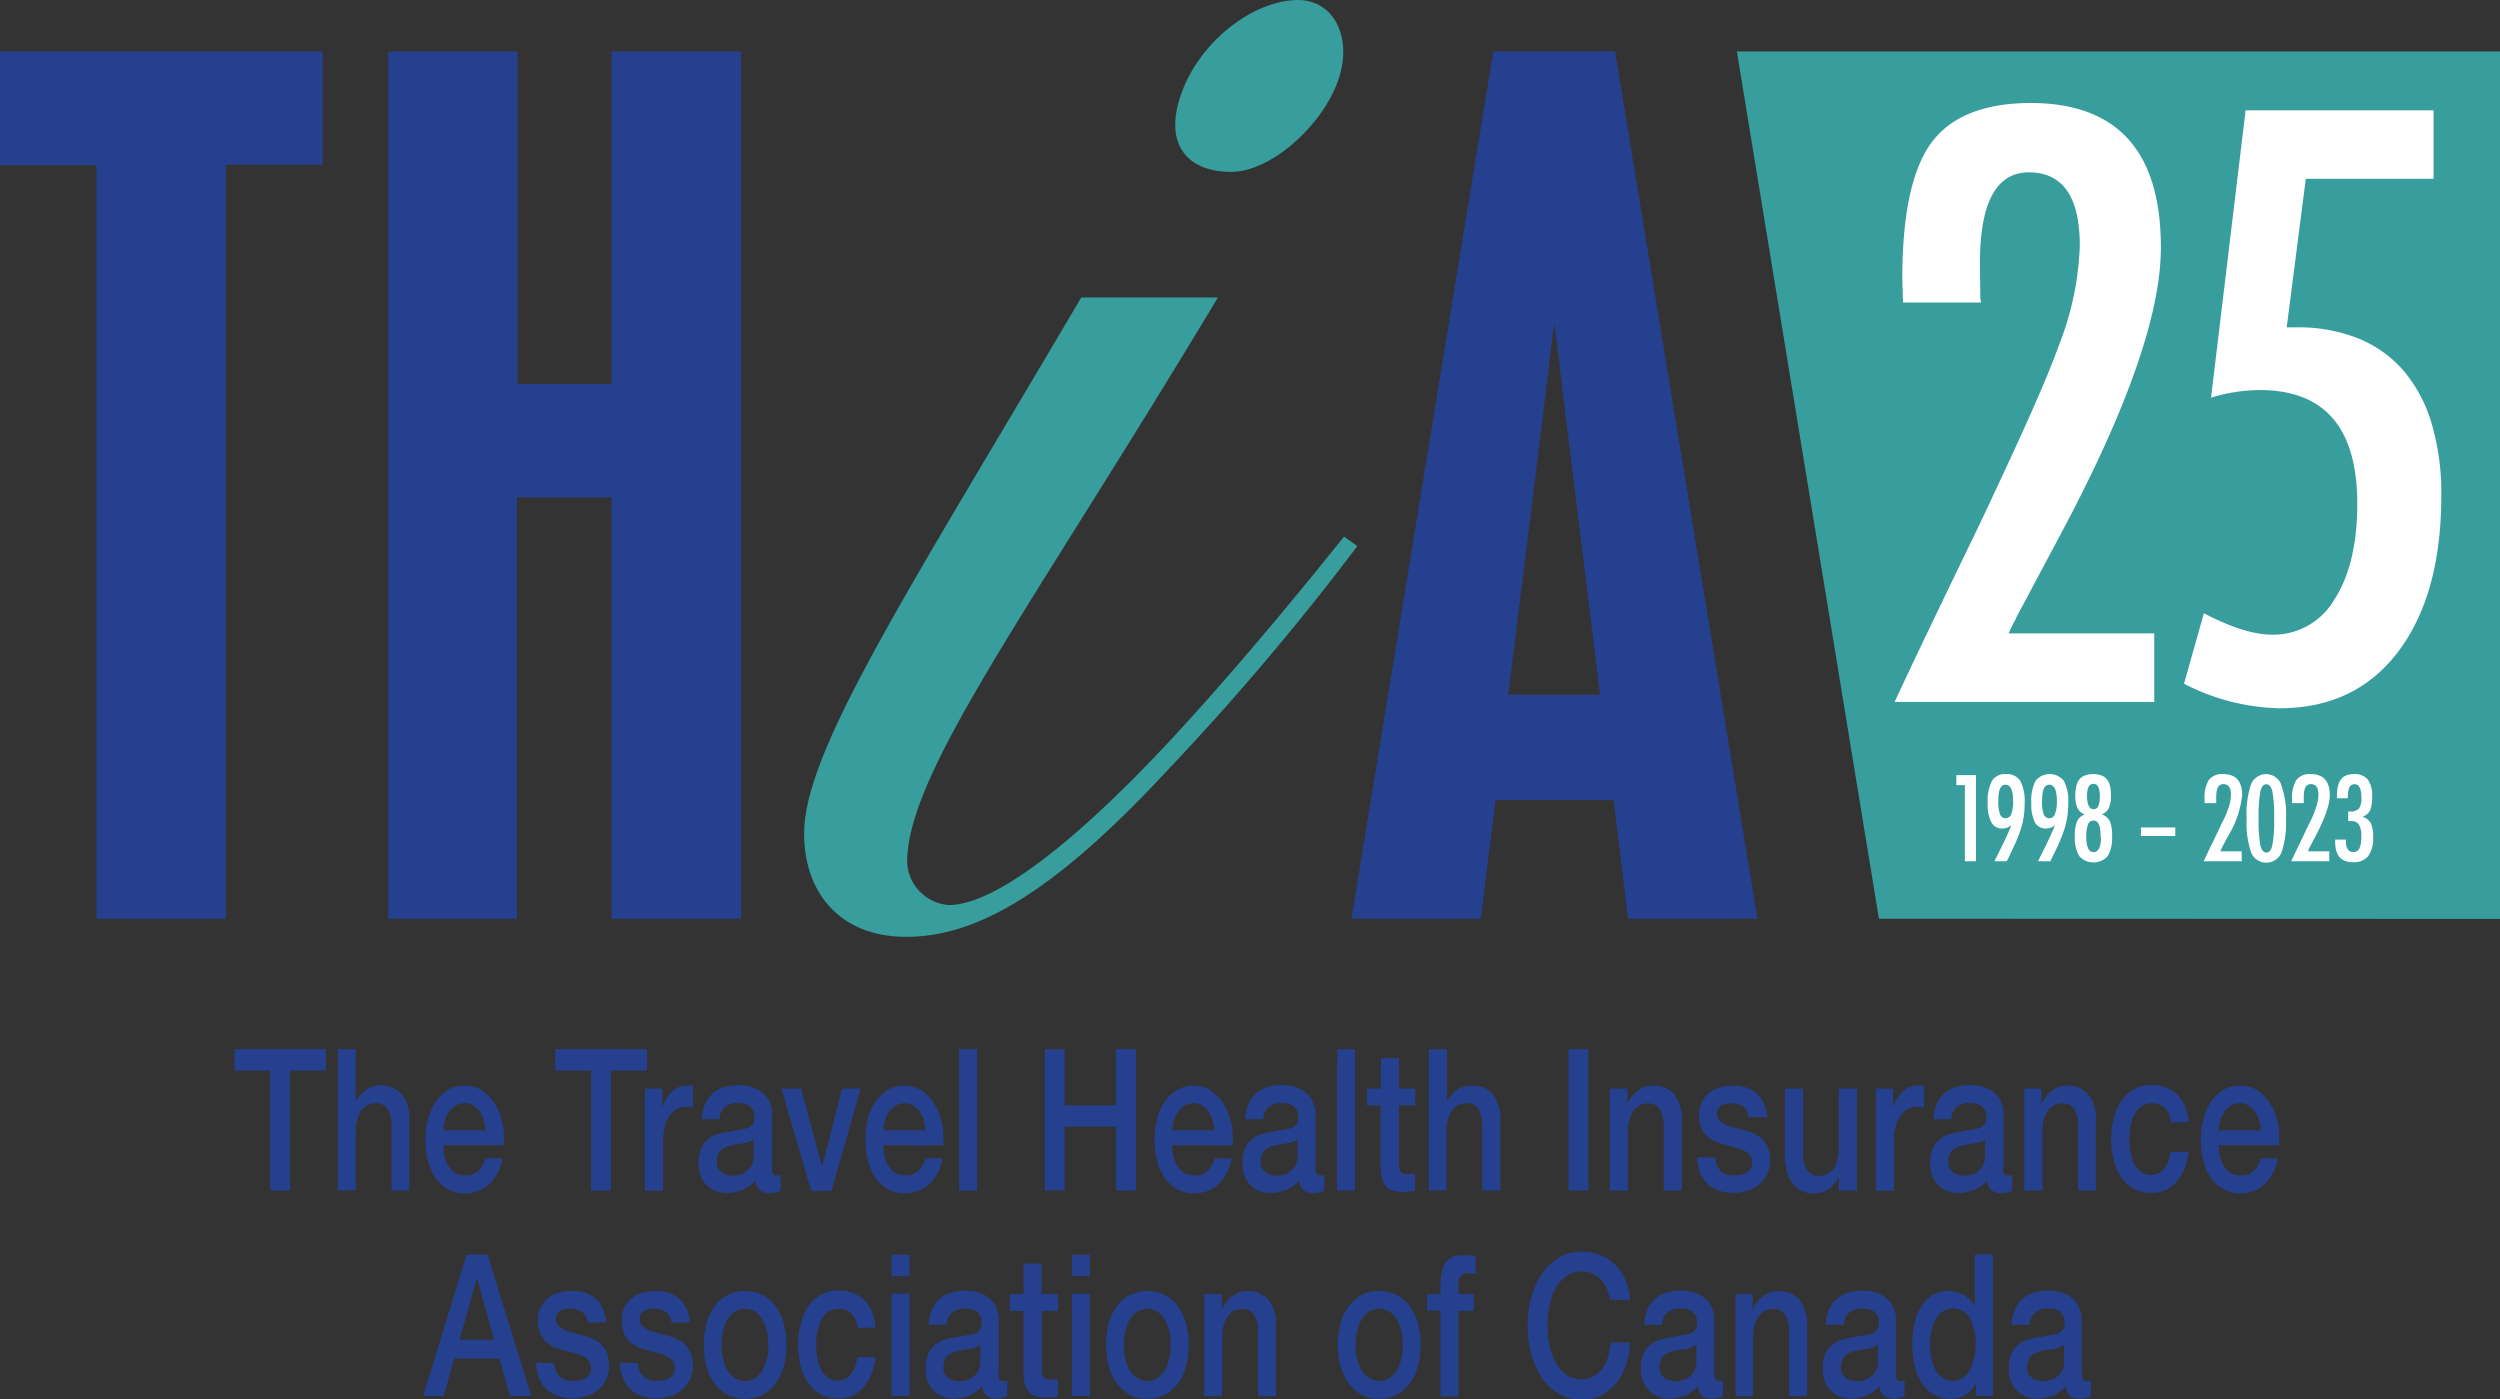 <svg xmlns="http://www.w3.org/2000/svg" viewBox="0 0 328.42 183.84"><rect x="0" y="0" width="328.42" height="183.84" fill="#333333" stroke="none"/><defs><style>.cls-1{fill:#379d9d;}.cls-2{fill:#25408e;}.cls-3{fill:#fff;}</style></defs><g id="Layer_2" data-name="Layer 2"><g id="english"><polygon class="cls-1" points="246.83 120.69 228.17 6.76 328.42 6.76 328.42 120.72 246.83 120.69"/><path class="cls-1" d="M160,39.07c-24.6,41-40.83,62.36-40.83,74.19a5.89,5.89,0,0,0,5.5,5.63c5.05,0,14.44-6,28.74-21.28,9.19-9.86,18.49-21.28,23.15-27.12l1.75,1.25a341.46,341.46,0,0,1-25.1,29.62c-14.95,16.07-25,21.71-34.17,21.71-8.55,0-13.4-5.64-13.4-13.57,0-10.85,13.29-31.19,36.4-70.42h18Z"/><path class="cls-1" d="M175.76,10.64c-2.18,6.1-9,12-14.08,11.94-5.46,0-9-3.41-6.45-10.41S164.88,0,170.53,0C175.24,0,177.79,5,175.76,10.64Z"/><path class="cls-2" d="M42.39,6.76V21.64H29.67v99.05h-17v-99H0V6.76Z"/><path class="cls-2" d="M51,120.69V6.76h17V50.45H80.35V6.76h17V120.69h-17V65.33H67.91v55.36Z"/><path class="cls-2" d="M213.87,120.69h17L212.17,6.76h-16L177.54,120.69h17l1.93-15.59h15.51ZM198.14,91.27l6.05-48.81,6,48.81Z"/><path class="cls-3" d="M260.24,39.74H250l-.1-3.07q0-12.72,3.82-17.91t13-5.23q17.16,0,17.15,19,0,12.83-12.82,37l-6.19,11.62q0,.11-.3.6c-.17.34-.4.82-.7,1.46H283v9h-34.1q.86-1.9,3.57-7.59t7.39-15.34q4-8.44,6.64-14.33t4-9.66a39.25,39.25,0,0,0,2.72-13q0-9.64-6.69-9.65-6.44,0-6.43,12l.05,4.42Z"/><path class="cls-3" d="M295,14.49h24.69v9H302.91L300.4,43h1.26a21.27,21.27,0,0,1,8.12,1.45,15.58,15.58,0,0,1,6,4.28,19.07,19.07,0,0,1,3.67,6.94,32.16,32.16,0,0,1,1.26,9.4q0,13.08-5.69,20.57t-15.79,7.4a28.55,28.55,0,0,1-12.32-3.22l2.61-9.26q5.38,2.82,9,2.82a9.3,9.3,0,0,0,8.15-4.63c2-3.11,3-7.31,3-12.57q0-14.94-12.82-14.94a22.31,22.31,0,0,0-6.39,1Z"/><path class="cls-3" d="M257,101.83h2.58v11.31h-1.46v-10H257Z"/><path class="cls-3" d="M263.61,113.14H262l1.09-2.19c.2-.4.39-.82.58-1.24s.39-.86.57-1.32a1.85,1.85,0,0,1-1.16.45,1.59,1.59,0,0,1-1.48-.81,5.06,5.06,0,0,1-.48-2.51,5.78,5.78,0,0,1,.56-2.94,2,2,0,0,1,1.85-.89,2.06,2.06,0,0,1,1.88.9,5.86,5.86,0,0,1,.56,3,11,11,0,0,1-.35,2.84,12.31,12.31,0,0,1-.49,1.44c-.21.53-.47,1.13-.78,1.78l-.59,1.24Zm.85-7.82c0-1.49-.32-2.23-1-2.23s-.95.73-.95,2.2a4.56,4.56,0,0,0,.23,1.68.74.74,0,0,0,.72.52.76.76,0,0,0,.74-.52A4.42,4.42,0,0,0,264.46,105.32Z"/><path class="cls-3" d="M269.35,113.14h-1.62l1.09-2.19c.19-.4.39-.82.58-1.24s.38-.86.57-1.32a1.87,1.87,0,0,1-1.17.45,1.6,1.6,0,0,1-1.48-.81,5.19,5.19,0,0,1-.47-2.51,5.8,5.8,0,0,1,.55-2.94,2.39,2.39,0,0,1,3.73,0,5.74,5.74,0,0,1,.57,3,10.62,10.62,0,0,1-.36,2.84,12.11,12.11,0,0,1-.48,1.44c-.21.53-.47,1.13-.78,1.78l-.6,1.24Zm.86-7.82c0-1.49-.32-2.23-1-2.23s-.95.73-.95,2.2a4.6,4.6,0,0,0,.22,1.68.77.77,0,0,0,1.46,0A4.38,4.38,0,0,0,270.21,105.32Z"/><path class="cls-3" d="M276.12,107a1.75,1.75,0,0,1,1.05.89,5,5,0,0,1,.29,2,4.57,4.57,0,0,1-.59,2.59,2.51,2.51,0,0,1-3.71,0,4.57,4.57,0,0,1-.59-2.59,5,5,0,0,1,.29-2,1.76,1.76,0,0,1,1-.89,1.79,1.79,0,0,1-.95-.86,4.17,4.17,0,0,1-.28-1.66,5.15,5.15,0,0,1,.14-1.26,2.1,2.1,0,0,1,.42-.86,1.57,1.57,0,0,1,.73-.5,3.06,3.06,0,0,1,1.06-.17,3,3,0,0,1,1.05.17,1.57,1.57,0,0,1,.73.5,2.1,2.1,0,0,1,.42.86,5.15,5.15,0,0,1,.14,1.26,4.17,4.17,0,0,1-.28,1.66A1.81,1.81,0,0,1,276.12,107Zm-.17,3a7.54,7.54,0,0,0-.05-1,2.17,2.17,0,0,0-.17-.68.8.8,0,0,0-.29-.39.71.71,0,0,0-.43-.13.73.73,0,0,0-.71.51,4.29,4.29,0,0,0-.23,1.63c0,1.31.32,2,.95,2S276,111.3,276,110Zm-.1-5.44q0-1.59-.84-1.59c-.56,0-.84.52-.84,1.58s.28,1.76.85,1.76S275.85,105.76,275.85,104.6Z"/><path class="cls-3" d="M281.25,108.7h4.51v1.12h-4.51Z"/><path class="cls-3" d="M291.11,105.51h-1.5v-.45a4.53,4.53,0,0,1,.56-2.6,2.18,2.18,0,0,1,1.89-.77c1.66,0,2.49.93,2.49,2.77a13,13,0,0,1-1.86,5.39l-.9,1.69,0,.09-.1.21h2.8v1.3h-5c.08-.18.26-.55.52-1.1s.62-1.3,1.08-2.24.71-1.51,1-2.08.46-1,.59-1.41a5.83,5.83,0,0,0,.4-1.9c0-.93-.33-1.4-1-1.4s-.94.58-.94,1.74v.76Z"/><path class="cls-3" d="M300.3,107.58a11.93,11.93,0,0,1-.58,4.39,2.15,2.15,0,0,1-4,0,11.89,11.89,0,0,1-.58-4.47,11.91,11.91,0,0,1,.58-4.48,2.13,2.13,0,0,1,3.87-.16A11.3,11.3,0,0,1,300.3,107.58Zm-1.55,0a18.75,18.75,0,0,0-.22-3.55c-.15-.65-.41-1-.8-1s-.65.32-.8,1a18.09,18.09,0,0,0-.22,3.48,18.14,18.14,0,0,0,.22,3.49c.15.64.42,1,.8,1s.65-.32.79-1A16.85,16.85,0,0,0,298.75,107.58Z"/><path class="cls-3" d="M302.6,105.51h-1.49l0-.45a4.53,4.53,0,0,1,.56-2.6,2.18,2.18,0,0,1,1.89-.77c1.66,0,2.5.93,2.5,2.77,0,1.25-.63,3-1.87,5.39l-.9,1.69,0,.09-.1.21h2.8v1.3h-5c.09-.18.26-.55.52-1.1l1.08-2.24c.38-.82.71-1.51,1-2.08s.45-1,.58-1.41a5.58,5.58,0,0,0,.4-1.9c0-.93-.33-1.4-1-1.4s-.93.58-.93,1.74v.76Z"/><path class="cls-3" d="M308.4,104.87H307v-.3a6,6,0,0,1,.13-1.3,2.49,2.49,0,0,1,.4-.9,1.7,1.7,0,0,1,.7-.51,2.87,2.87,0,0,1,1-.17,2.21,2.21,0,0,1,1.82.71,3.53,3.53,0,0,1,.57,2.23,4.73,4.73,0,0,1-.26,1.82,1.77,1.77,0,0,1-1,.85,1.84,1.84,0,0,1,1.09.84,4.08,4.08,0,0,1,.3,1.81,4,4,0,0,1-.65,2.52,2.43,2.43,0,0,1-2,.8c-1.56,0-2.33-.89-2.33-2.67v-.2a.22.22,0,0,1,0-.1h1.42c0,.08,0,.15,0,.21v.15a1.53,1.53,0,0,0,.25.93.81.81,0,0,0,.69.34,1,1,0,0,0,.49-.11.86.86,0,0,0,.33-.37,2.4,2.4,0,0,0,.19-.65,6.85,6.85,0,0,0,.06-1,2.64,2.64,0,0,0-.32-1.48,1.14,1.14,0,0,0-1-.46h-.18l-.22,0V106.6h.21a1.52,1.52,0,0,0,1.2-.38,2.34,2.34,0,0,0,.32-1.44c0-1.18-.3-1.76-.89-1.76s-.87.5-.87,1.5Z"/><path class="cls-2" d="M30.8,137.83h12v2.81H38.1v15.75H35.5V140.64H30.8v-2.81Z"/><path class="cls-2" d="M44.37,137.83h2.37v6.89h0a4,4,0,0,1,1.3-1.52,3.26,3.26,0,0,1,1.93-.61,3.55,3.55,0,0,1,2.79,1.14,5.07,5.07,0,0,1,1,3.43v9.23H51.44v-8.45a4.2,4.2,0,0,0-.54-2.3,1.78,1.78,0,0,0-1.56-.71,2.16,2.16,0,0,0-1.08.27,2.41,2.41,0,0,0-.81.75,3.79,3.79,0,0,0-.52,1.13,4.84,4.84,0,0,0-.19,1.38v7.93H44.37V137.83Z"/><path class="cls-2" d="M58.24,150.44a6.3,6.3,0,0,0,.18,1.51,4,4,0,0,0,.53,1.27,2.74,2.74,0,0,0,.89.87,2.43,2.43,0,0,0,1.29.33,2.47,2.47,0,0,0,1.68-.56,3.36,3.36,0,0,0,.94-1.68H66a6.4,6.4,0,0,1-.65,1.95,5.19,5.19,0,0,1-1.1,1.44,4.5,4.5,0,0,1-1.44.89,4.72,4.72,0,0,1-5.58-1.68,6.69,6.69,0,0,1-1-2.24,11.11,11.11,0,0,1-.34-2.86,10,10,0,0,1,.36-2.71,7.76,7.76,0,0,1,1-2.27,5.22,5.22,0,0,1,1.64-1.54,4.32,4.32,0,0,1,4.44.09A5.49,5.49,0,0,1,65,145a7.87,7.87,0,0,1,1,2.51,9.53,9.53,0,0,1,.15,2.93Zm5.53-1.95a5.46,5.46,0,0,0-.24-1.35A3.7,3.7,0,0,0,63,146a2.8,2.8,0,0,0-.83-.78,2,2,0,0,0-1.09-.3,2.4,2.4,0,0,0-1.14.27,2.6,2.6,0,0,0-.87.75,3.89,3.89,0,0,0-.58,1.13,4.63,4.63,0,0,0-.24,1.41Z"/><path class="cls-2" d="M73,137.83H85v2.81H80.25v15.75h-2.6V140.64H72.94v-2.81Z"/><path class="cls-2" d="M84.72,143H87v2.6h0a3.37,3.37,0,0,1,.41-1.06,4.49,4.49,0,0,1,.72-1,3.5,3.5,0,0,1,.95-.69,2.4,2.4,0,0,1,1.06-.26l.57,0,.33.06v2.86l-.51-.1-.51,0a2.38,2.38,0,0,0-1.14.29,2.78,2.78,0,0,0-.92.89,4.54,4.54,0,0,0-.63,1.44,7.8,7.8,0,0,0-.23,2v6.39H84.72V143Z"/><path class="cls-2" d="M101.4,153.4a1.8,1.8,0,0,0,.12.78.43.43,0,0,0,.44.24h.25a1.16,1.16,0,0,0,.34-.06v2.06l-.33.12-.4.11a3.1,3.1,0,0,1-.42.08l-.35,0a2,2,0,0,1-1.21-.37,1.89,1.89,0,0,1-.62-1.27,4.1,4.1,0,0,1-1.74,1.25,5.57,5.57,0,0,1-2,.39,4.13,4.13,0,0,1-1.4-.25,3.36,3.36,0,0,1-2-1.95,4.38,4.38,0,0,1-.31-1.73,4.88,4.88,0,0,1,.37-2,3.19,3.19,0,0,1,.95-1.22,4,4,0,0,1,1.34-.64,12.52,12.52,0,0,1,1.48-.3,12.34,12.34,0,0,1,1.23-.22,4.24,4.24,0,0,0,1-.22,1.5,1.5,0,0,0,.71-.48,1.56,1.56,0,0,0,.26-1,1.84,1.84,0,0,0-.22-.94,1.71,1.71,0,0,0-.54-.56,2,2,0,0,0-.72-.26,5,5,0,0,0-.75-.06,2.52,2.52,0,0,0-1.64.52,2.14,2.14,0,0,0-.73,1.61H92.21a5.13,5.13,0,0,1,.5-2.16,3.9,3.9,0,0,1,2.64-2.11,7.27,7.27,0,0,1,1.74-.21,5.87,5.87,0,0,1,1.56.21,4,4,0,0,1,1.39.68,3.38,3.38,0,0,1,1,1.21,3.94,3.94,0,0,1,.37,1.81v6.91ZM99,149.66a2.52,2.52,0,0,1-1.33.53,14.49,14.49,0,0,0-1.58.27,4.75,4.75,0,0,0-.73.23,1.91,1.91,0,0,0-.62.39,1.72,1.72,0,0,0-.43.65,2.78,2.78,0,0,0-.15,1,1.45,1.45,0,0,0,.22.83,1.8,1.8,0,0,0,.56.54,2.12,2.12,0,0,0,.7.27,3.76,3.76,0,0,0,.7.08,3.38,3.38,0,0,0,.85-.13,2.86,2.86,0,0,0,.87-.44,2.62,2.62,0,0,0,.67-.8,2.37,2.37,0,0,0,.27-1.18v-2.21Z"/><path class="cls-2" d="M102.65,143h2.58L108,153.27h0L110.62,143h2.45l-3.84,13.44h-2.67Z"/><path class="cls-2" d="M116.05,150.44a6.3,6.3,0,0,0,.18,1.51,3.83,3.83,0,0,0,.53,1.27,2.74,2.74,0,0,0,.89.87,2.43,2.43,0,0,0,1.29.33,2.49,2.49,0,0,0,1.68-.56,3.44,3.44,0,0,0,.94-1.68h2.25a6.4,6.4,0,0,1-.65,1.95,5.19,5.19,0,0,1-1.1,1.44,4.44,4.44,0,0,1-1.45.89,4.7,4.7,0,0,1-1.67.3,4.79,4.79,0,0,1-2.25-.52,4.9,4.9,0,0,1-1.65-1.46,6.69,6.69,0,0,1-1-2.24,11.11,11.11,0,0,1-.34-2.86A10,10,0,0,1,114,147a7.51,7.51,0,0,1,1-2.27,5.19,5.19,0,0,1,1.63-1.54,4.16,4.16,0,0,1,2.17-.57,4.05,4.05,0,0,1,2.27.66,5.52,5.52,0,0,1,1.68,1.75,8.36,8.36,0,0,1,1,2.51,9.53,9.53,0,0,1,.15,2.93Zm5.53-1.95a6,6,0,0,0-.24-1.35,3.7,3.7,0,0,0-.54-1.13,2.8,2.8,0,0,0-.83-.78,2.05,2.05,0,0,0-1.09-.3,2.4,2.4,0,0,0-1.14.27,2.6,2.6,0,0,0-.87.75,3.89,3.89,0,0,0-.58,1.13,4.63,4.63,0,0,0-.24,1.41Z"/><path class="cls-2" d="M126,137.83h2.37v18.56H126Z"/><path class="cls-2" d="M137.26,137.83h2.6v7.38h6.76v-7.38h2.6v18.56h-2.6V148h-6.76v8.37h-2.6Z"/><path class="cls-2" d="M154,150.44a6.85,6.85,0,0,0,.17,1.51,4.29,4.29,0,0,0,.53,1.27,2.87,2.87,0,0,0,.9.87,2.73,2.73,0,0,0,3-.23,3.37,3.37,0,0,0,.95-1.68h2.24a6.39,6.39,0,0,1-.64,1.95,5.38,5.38,0,0,1-1.1,1.44,4.54,4.54,0,0,1-1.45.89,4.7,4.7,0,0,1-1.67.3,4.79,4.79,0,0,1-2.25-.52,4.9,4.9,0,0,1-1.65-1.46,6.69,6.69,0,0,1-1-2.24,11.09,11.09,0,0,1-.35-2.86A9.64,9.64,0,0,1,152,147a7.51,7.51,0,0,1,1-2.27,5.19,5.19,0,0,1,1.63-1.54,4.15,4.15,0,0,1,2.16-.57,4.06,4.06,0,0,1,2.28.66,5.49,5.49,0,0,1,1.67,1.75,7.87,7.87,0,0,1,1,2.51,9.85,9.85,0,0,1,.16,2.93Zm5.53-1.95a6,6,0,0,0-.24-1.35,3.7,3.7,0,0,0-.54-1.13,2.93,2.93,0,0,0-.83-.78,2.06,2.06,0,0,0-1.1-.3,2.39,2.39,0,0,0-1.13.27,2.6,2.6,0,0,0-.87.75,3.9,3.9,0,0,0-.59,1.13,5,5,0,0,0-.23,1.41Z"/><path class="cls-2" d="M172.83,153.4a1.8,1.8,0,0,0,.12.78.43.43,0,0,0,.44.24h.25a1.05,1.05,0,0,0,.33-.06v2.06l-.32.12-.4.11a3.1,3.1,0,0,1-.42.08l-.35,0a2,2,0,0,1-1.21-.37,1.85,1.85,0,0,1-.62-1.27,4.16,4.16,0,0,1-1.74,1.25,5.61,5.61,0,0,1-2,.39,4.13,4.13,0,0,1-1.4-.25,3.4,3.4,0,0,1-1.17-.73,3.59,3.59,0,0,1-.82-1.22,4.57,4.57,0,0,1-.3-1.73,4.72,4.72,0,0,1,.37-2,3.19,3.19,0,0,1,.95-1.22,4,4,0,0,1,1.33-.64,13.1,13.1,0,0,1,1.49-.3,12.34,12.34,0,0,1,1.23-.22,4.24,4.24,0,0,0,1-.22,1.42,1.42,0,0,0,.7-.48,1.5,1.5,0,0,0,.26-1,1.84,1.84,0,0,0-.21-.94,1.71,1.71,0,0,0-.54-.56,2,2,0,0,0-.72-.26,5.14,5.14,0,0,0-.75-.06,2.5,2.5,0,0,0-1.64.52,2.14,2.14,0,0,0-.73,1.61h-2.37a5.3,5.3,0,0,1,.49-2.16,4.17,4.17,0,0,1,1.12-1.38,4,4,0,0,1,1.53-.73,7.21,7.21,0,0,1,1.74-.21,5.87,5.87,0,0,1,1.56.21,4,4,0,0,1,1.39.68,3.46,3.46,0,0,1,1,1.21,3.94,3.94,0,0,1,.38,1.81v6.91Zm-2.37-3.74a2.55,2.55,0,0,1-1.33.53,14.09,14.09,0,0,0-1.58.27,4.75,4.75,0,0,0-.73.23,1.72,1.72,0,0,0-.62.39,1.51,1.51,0,0,0-.43.65,2.56,2.56,0,0,0-.16,1,1.45,1.45,0,0,0,.23.83,1.88,1.88,0,0,0,.55.54,2.18,2.18,0,0,0,.71.27,3.76,3.76,0,0,0,.7.08,3.45,3.45,0,0,0,.85-.13,2.7,2.7,0,0,0,.86-.44,2.65,2.65,0,0,0,.68-.8,2.37,2.37,0,0,0,.27-1.18v-2.21Z"/><path class="cls-2" d="M175.67,137.83H178v18.56h-2.37Z"/><path class="cls-2" d="M179.62,143h1.79v-4h2.37v4h2.14v2.21h-2.14v7.18c0,.31,0,.58,0,.8a1.83,1.83,0,0,0,.14.58.79.79,0,0,0,.35.35,1.35,1.35,0,0,0,.62.11h.5a2.19,2.19,0,0,0,.5-.09v2.29l-.77.1a4.9,4.9,0,0,1-.77.05,4.23,4.23,0,0,1-1.51-.22,1.87,1.87,0,0,1-.89-.65,2.41,2.41,0,0,1-.44-1.08,10.21,10.21,0,0,1-.14-1.48v-7.93h-1.79V143Z"/><path class="cls-2" d="M187.7,137.83h2.38v6.89h0a3.87,3.87,0,0,1,1.3-1.52,3.2,3.2,0,0,1,1.92-.61,3.55,3.55,0,0,1,2.79,1.14,5,5,0,0,1,1,3.43v9.23h-2.37v-8.45a4.38,4.38,0,0,0-.54-2.3,1.8,1.8,0,0,0-1.56-.71,2.18,2.18,0,0,0-1.09.27,2.51,2.51,0,0,0-.81.75,4.06,4.06,0,0,0-.52,1.13,5.22,5.22,0,0,0-.19,1.38v7.93H187.7V137.83Z"/><path class="cls-2" d="M206.05,137.83h2.6v18.56h-2.6Z"/><path class="cls-2" d="M211.54,143h2.25v2l0,0a4.52,4.52,0,0,1,1.42-1.75,3.15,3.15,0,0,1,1.93-.64,3.55,3.55,0,0,1,2.79,1.14,5,5,0,0,1,1,3.43v9.23h-2.37v-8.45a4.38,4.38,0,0,0-.54-2.3,1.8,1.8,0,0,0-1.56-.71,2.18,2.18,0,0,0-1.09.27,2.51,2.51,0,0,0-.81.75,4.12,4.12,0,0,0-.52,1.14,5.09,5.09,0,0,0-.19,1.37v7.93h-2.37V143Z"/><path class="cls-2" d="M225.35,152.08a2.42,2.42,0,0,0,.79,1.82,2.68,2.68,0,0,0,1.64.52,4.29,4.29,0,0,0,.76-.07,2.65,2.65,0,0,0,.8-.24,1.53,1.53,0,0,0,.62-.54,1.52,1.52,0,0,0,.22-.92,1.53,1.53,0,0,0-.34-.94,2.3,2.3,0,0,0-.8-.58,6.53,6.53,0,0,0-1.11-.38c-.42-.1-.84-.21-1.27-.34a10.72,10.72,0,0,1-1.28-.44,3.62,3.62,0,0,1-1.1-.7,3,3,0,0,1-.78-1.13,4.28,4.28,0,0,1-.29-1.7,3.42,3.42,0,0,1,1.51-3,4,4,0,0,1,1.45-.64,6.93,6.93,0,0,1,1.53-.18,5.6,5.6,0,0,1,1.59.22,3.66,3.66,0,0,1,1.37.71,3.89,3.89,0,0,1,1,1.29,5.29,5.29,0,0,1,.51,1.91h-2.47a1.88,1.88,0,0,0-.78-1.43,2.74,2.74,0,0,0-1.41-.36,4.84,4.84,0,0,0-.59,0,2.26,2.26,0,0,0-.64.19,1.48,1.48,0,0,0-.51.42,1.14,1.14,0,0,0-.21.72,1.29,1.29,0,0,0,.3.88,2.25,2.25,0,0,0,.79.56,7.2,7.2,0,0,0,1.11.38l1.29.33a11.26,11.26,0,0,1,1.27.45,3.55,3.55,0,0,1,1.11.7,3.19,3.19,0,0,1,.79,1.12,3.91,3.91,0,0,1,.31,1.66,4.35,4.35,0,0,1-.44,2,4,4,0,0,1-1.13,1.35,4.55,4.55,0,0,1-1.55.75,6.21,6.21,0,0,1-1.69.24,5.93,5.93,0,0,1-1.88-.29,4,4,0,0,1-1.5-.87,4.08,4.08,0,0,1-1-1.45,5.66,5.66,0,0,1-.38-2.07Z"/><path class="cls-2" d="M243.89,156.39h-2.33v-1.87h0a3.89,3.89,0,0,1-1.3,1.63,3.1,3.1,0,0,1-1.76.61,3.51,3.51,0,0,1-3.07-1.32,6.76,6.76,0,0,1-.95-4V143h2.38v8.24a4.35,4.35,0,0,0,.54,2.5,1.79,1.79,0,0,0,1.52.73,2.47,2.47,0,0,0,1.24-.29,2.14,2.14,0,0,0,.81-.77,3.22,3.22,0,0,0,.45-1.15,7.46,7.46,0,0,0,.14-1.46V143h2.37v13.44Z"/><path class="cls-2" d="M246.47,143h2.23v2.6h0a3.37,3.37,0,0,1,.41-1.06,4.49,4.49,0,0,1,.72-1,3.5,3.5,0,0,1,.95-.69,2.4,2.4,0,0,1,1.06-.26l.57,0,.33.06v2.86l-.51-.1-.51,0a2.38,2.38,0,0,0-1.14.29,2.78,2.78,0,0,0-.92.89,4.54,4.54,0,0,0-.63,1.44,7.8,7.8,0,0,0-.23,2v6.39h-2.37V143Z"/><path class="cls-2" d="M263.15,153.4a1.8,1.8,0,0,0,.12.78.44.44,0,0,0,.45.24H264a1.16,1.16,0,0,0,.34-.06v2.06l-.32.12-.41.11a3.1,3.1,0,0,1-.42.08l-.35,0a2,2,0,0,1-1.21-.37,1.93,1.93,0,0,1-.62-1.27,4.1,4.1,0,0,1-1.74,1.25,5.57,5.57,0,0,1-2,.39,4.13,4.13,0,0,1-1.4-.25,3.36,3.36,0,0,1-2-1.95,4.39,4.39,0,0,1-.3-1.73,4.89,4.89,0,0,1,.36-2,3.11,3.11,0,0,1,1-1.22,3.82,3.82,0,0,1,1.33-.64,12.52,12.52,0,0,1,1.48-.3,12.34,12.34,0,0,1,1.23-.22,4.24,4.24,0,0,0,1-.22,1.5,1.5,0,0,0,.71-.48,1.56,1.56,0,0,0,.26-1,1.74,1.74,0,0,0-.22-.94,1.71,1.71,0,0,0-.54-.56,2,2,0,0,0-.72-.26,4.93,4.93,0,0,0-.75-.06,2.52,2.52,0,0,0-1.64.52,2.17,2.17,0,0,0-.73,1.61H254a5.29,5.29,0,0,1,.5-2.16,3.9,3.9,0,0,1,2.64-2.11,7.29,7.29,0,0,1,1.75-.21,6,6,0,0,1,1.56.21,4,4,0,0,1,1.38.68,3.38,3.38,0,0,1,1,1.21,3.94,3.94,0,0,1,.37,1.81v6.91Zm-2.37-3.74a2.52,2.52,0,0,1-1.33.53,14.49,14.49,0,0,0-1.58.27,4.75,4.75,0,0,0-.73.23,1.91,1.91,0,0,0-.62.39,1.72,1.72,0,0,0-.43.65,2.78,2.78,0,0,0-.15,1,1.38,1.38,0,0,0,.23.83,1.67,1.67,0,0,0,.55.54,2.12,2.12,0,0,0,.7.27,3.76,3.76,0,0,0,.7.08,3.38,3.38,0,0,0,.85-.13,2.75,2.75,0,0,0,.87-.44,2.62,2.62,0,0,0,.67-.8,2.37,2.37,0,0,0,.27-1.18v-2.21Z"/><path class="cls-2" d="M265.94,143h2.24v2l0,0a4.61,4.61,0,0,1,1.42-1.75,3.17,3.17,0,0,1,1.93-.64,3.55,3.55,0,0,1,2.79,1.14,5,5,0,0,1,1,3.43v9.23H273v-8.45a4.38,4.38,0,0,0-.54-2.3,1.8,1.8,0,0,0-1.56-.71,2.18,2.18,0,0,0-1.09.27,2.51,2.51,0,0,0-.81.75,4.12,4.12,0,0,0-.52,1.14,5.09,5.09,0,0,0-.18,1.37v7.93h-2.38V143Z"/><path class="cls-2" d="M285.21,147.45a3,3,0,0,0-.8-1.89,2.3,2.3,0,0,0-1.65-.63,2.78,2.78,0,0,0-1,.19,2.24,2.24,0,0,0-1,.73,4.44,4.44,0,0,0-.73,1.48,8.82,8.82,0,0,0-.29,2.48,9.44,9.44,0,0,0,.16,1.67,5.06,5.06,0,0,0,.5,1.48,3.13,3.13,0,0,0,.88,1,2.26,2.26,0,0,0,3-.4,4.19,4.19,0,0,0,.84-2.26h2.37a7.14,7.14,0,0,1-1.59,4,4.28,4.28,0,0,1-3.34,1.4,4.49,4.49,0,0,1-2.23-.54,4.81,4.81,0,0,1-1.63-1.45,6.65,6.65,0,0,1-1-2.2,10.53,10.53,0,0,1-.35-2.76,11.2,11.2,0,0,1,.34-2.83,7.18,7.18,0,0,1,1-2.3,4.94,4.94,0,0,1,1.66-1.53,4.56,4.56,0,0,1,2.32-.56,5.22,5.22,0,0,1,1.77.3,4.07,4.07,0,0,1,1.5.89,4.43,4.43,0,0,1,1.07,1.51,6,6,0,0,1,.5,2.16Z"/><path class="cls-2" d="M291.47,150.44a6.3,6.3,0,0,0,.18,1.51,3.83,3.83,0,0,0,.53,1.27,2.74,2.74,0,0,0,.89.87,2.43,2.43,0,0,0,1.29.33,2.49,2.49,0,0,0,1.68-.56,3.44,3.44,0,0,0,.94-1.68h2.25a6.4,6.4,0,0,1-.65,1.95,5.19,5.19,0,0,1-1.1,1.44,4.5,4.5,0,0,1-1.44.89,4.8,4.8,0,0,1-1.68.3,4.75,4.75,0,0,1-2.24-.52,4.84,4.84,0,0,1-1.66-1.46,6.69,6.69,0,0,1-1-2.24,11.11,11.11,0,0,1-.34-2.86,10,10,0,0,1,.36-2.71,7.51,7.51,0,0,1,1-2.27,5.22,5.22,0,0,1,1.64-1.54,4.32,4.32,0,0,1,4.44.09,5.49,5.49,0,0,1,1.67,1.75,8.11,8.11,0,0,1,1,2.51,9.53,9.53,0,0,1,.15,2.93Zm5.53-1.95a5,5,0,0,0-.24-1.35,3.7,3.7,0,0,0-.54-1.13,2.8,2.8,0,0,0-.83-.78,2,2,0,0,0-1.09-.3,2.4,2.4,0,0,0-1.14.27,2.6,2.6,0,0,0-.87.75,3.89,3.89,0,0,0-.58,1.13,4.63,4.63,0,0,0-.24,1.41Z"/><path class="cls-2" d="M61.29,164.83h2.77l5.72,18.56H67l-1.39-4.91H59.67l-1.39,4.91H55.59ZM60.38,176h4.53l-2.22-8h-.07Z"/><path class="cls-2" d="M72.81,179.08a2.45,2.45,0,0,0,.79,1.82,2.71,2.71,0,0,0,1.65.52,4.46,4.46,0,0,0,.76-.07,2.74,2.74,0,0,0,.8-.24,1.46,1.46,0,0,0,.83-1.46,1.59,1.59,0,0,0-.33-.94,2.39,2.39,0,0,0-.8-.58,7,7,0,0,0-1.12-.38c-.41-.1-.84-.21-1.27-.34a10.72,10.72,0,0,1-1.28-.44,3.88,3.88,0,0,1-1.1-.7,3.25,3.25,0,0,1-.78-1.13,4.47,4.47,0,0,1-.29-1.7,3.6,3.6,0,0,1,.43-1.84,3.54,3.54,0,0,1,1.08-1.19,4,4,0,0,1,1.45-.64,7.06,7.06,0,0,1,1.53-.18,5.62,5.62,0,0,1,1.6.22,3.82,3.82,0,0,1,1.37.71,3.89,3.89,0,0,1,1,1.29,5.29,5.29,0,0,1,.51,1.91H77.18a1.88,1.88,0,0,0-.78-1.43,2.7,2.7,0,0,0-1.4-.36,4.83,4.83,0,0,0-.6,0,2.36,2.36,0,0,0-.64.19,1.48,1.48,0,0,0-.51.42,1.14,1.14,0,0,0-.21.72,1.29,1.29,0,0,0,.3.88,2.45,2.45,0,0,0,.79.56,7,7,0,0,0,1.12.38l1.29.33a12,12,0,0,1,1.27.45,3.79,3.79,0,0,1,1.11.7,3.19,3.19,0,0,1,.79,1.12,4.07,4.07,0,0,1,.3,1.66,4.23,4.23,0,0,1-.44,2,4,4,0,0,1-1.13,1.35,4.38,4.38,0,0,1-1.55.75,6.2,6.2,0,0,1-1.68.24,6,6,0,0,1-1.89-.29,4,4,0,0,1-1.49-.87,4,4,0,0,1-1-1.45,5.66,5.66,0,0,1-.39-2.07Z"/><path class="cls-2" d="M83.82,179.08a2.42,2.42,0,0,0,.8,1.82,2.65,2.65,0,0,0,1.64.52,4.46,4.46,0,0,0,.76-.07,2.74,2.74,0,0,0,.8-.24,1.46,1.46,0,0,0,.83-1.46,1.47,1.47,0,0,0-.33-.94,2.39,2.39,0,0,0-.8-.58,7,7,0,0,0-1.12-.38c-.41-.1-.84-.21-1.27-.34a10,10,0,0,1-1.27-.44,3.79,3.79,0,0,1-1.11-.7,3.25,3.25,0,0,1-.78-1.13,4.47,4.47,0,0,1-.29-1.7,3.6,3.6,0,0,1,.43-1.84,3.54,3.54,0,0,1,1.08-1.19,4,4,0,0,1,1.46-.64,6.91,6.91,0,0,1,1.52-.18,5.62,5.62,0,0,1,1.6.22,3.82,3.82,0,0,1,1.37.71,3.89,3.89,0,0,1,1,1.29,5.29,5.29,0,0,1,.51,1.91H88.19a1.88,1.88,0,0,0-.78-1.43,2.7,2.7,0,0,0-1.4-.36,4.54,4.54,0,0,0-.59,0,2.33,2.33,0,0,0-.65.19,1.48,1.48,0,0,0-.51.42,1.14,1.14,0,0,0-.21.72,1.29,1.29,0,0,0,.3.88,2.45,2.45,0,0,0,.79.56,7,7,0,0,0,1.12.38l1.29.33a12,12,0,0,1,1.27.45,3.79,3.79,0,0,1,1.11.7,3.32,3.32,0,0,1,.79,1.12,4.07,4.07,0,0,1,.3,1.66,4.23,4.23,0,0,1-.44,2,3.93,3.93,0,0,1-1.13,1.35,4.38,4.38,0,0,1-1.55.75,6.2,6.2,0,0,1-1.68.24,6,6,0,0,1-1.89-.29,4,4,0,0,1-1.49-.87,4,4,0,0,1-1-1.45,5.66,5.66,0,0,1-.39-2.07Z"/><path class="cls-2" d="M97.88,183.76a4.82,4.82,0,0,1-2.3-.54,4.89,4.89,0,0,1-1.7-1.47,6.5,6.5,0,0,1-1.06-2.23,10.31,10.31,0,0,1-.37-2.86,10.15,10.15,0,0,1,.37-2.83,6.55,6.55,0,0,1,1.06-2.24,5.1,5.1,0,0,1,1.7-1.47,5.26,5.26,0,0,1,4.6,0,5.24,5.24,0,0,1,1.71,1.47,6.94,6.94,0,0,1,1.06,2.24,10.54,10.54,0,0,1,.36,2.83,10.71,10.71,0,0,1-.36,2.86,6.89,6.89,0,0,1-1.06,2.23,5,5,0,0,1-1.71,1.47A4.79,4.79,0,0,1,97.88,183.76Zm0-2.34a2.3,2.3,0,0,0,1.38-.42,3.36,3.36,0,0,0,.95-1.09,5.18,5.18,0,0,0,.55-1.52,8.36,8.36,0,0,0,0-3.45,5,5,0,0,0-.55-1.52,3.43,3.43,0,0,0-.95-1.08,2.51,2.51,0,0,0-2.75,0,3.34,3.34,0,0,0-1,1.08,5.26,5.26,0,0,0-.55,1.52,8.36,8.36,0,0,0,0,3.45,5.48,5.48,0,0,0,.55,1.52,3.27,3.27,0,0,0,1,1.09A2.29,2.29,0,0,0,97.88,181.42Z"/><path class="cls-2" d="M112.65,174.45a3.12,3.12,0,0,0-.8-1.89,2.3,2.3,0,0,0-1.66-.63,2.83,2.83,0,0,0-1,.19,2.28,2.28,0,0,0-.95.73,4.25,4.25,0,0,0-.73,1.48,8.82,8.82,0,0,0-.29,2.48,9.43,9.43,0,0,0,.15,1.67,5.37,5.37,0,0,0,.5,1.48,3.15,3.15,0,0,0,.89,1,2.24,2.24,0,0,0,3-.4,4.2,4.2,0,0,0,.85-2.26H115a7.14,7.14,0,0,1-1.59,4,4.3,4.3,0,0,1-3.34,1.4,4.53,4.53,0,0,1-2.24-.54,4.91,4.91,0,0,1-1.63-1.45,6.85,6.85,0,0,1-1-2.2,10.54,10.54,0,0,1-.34-2.76,11.68,11.68,0,0,1,.33-2.83,7,7,0,0,1,1-2.3,4.82,4.82,0,0,1,1.65-1.53,4.56,4.56,0,0,1,2.32-.56,5.28,5.28,0,0,1,1.78.3,4.24,4.24,0,0,1,1.5.89,4.72,4.72,0,0,1,1.07,1.51,6.47,6.47,0,0,1,.5,2.16Z"/><path class="cls-2" d="M117.1,164.83h2.37v2.81H117.1Zm0,5.12h2.37v13.44H117.1Z"/><path class="cls-2" d="M131.15,180.4a1.83,1.83,0,0,0,.11.78.46.46,0,0,0,.45.24H132a1.16,1.16,0,0,0,.33-.06v2.06l-.32.12-.41.11a3.28,3.28,0,0,1-.41.08l-.36,0a1.93,1.93,0,0,1-1.2-.37,1.89,1.89,0,0,1-.63-1.27,4.13,4.13,0,0,1-1.73,1.25,5.62,5.62,0,0,1-2,.39,4,4,0,0,1-1.39-.25,3.35,3.35,0,0,1-1.18-.73,3.43,3.43,0,0,1-.81-1.22,4.57,4.57,0,0,1-.3-1.73,4.89,4.89,0,0,1,.36-2,3.11,3.11,0,0,1,1-1.22,3.91,3.91,0,0,1,1.33-.64,12.68,12.68,0,0,1,1.49-.3,12.16,12.16,0,0,1,1.22-.22,4.24,4.24,0,0,0,1-.22,1.45,1.45,0,0,0,.71-.48,1.56,1.56,0,0,0,.26-1,1.74,1.74,0,0,0-.22-.94,1.53,1.53,0,0,0-.54-.56,1.88,1.88,0,0,0-.72-.26,4.93,4.93,0,0,0-.75-.06,2.52,2.52,0,0,0-1.64.52,2.17,2.17,0,0,0-.73,1.61H122a5.29,5.29,0,0,1,.5-2.16,3.9,3.9,0,0,1,2.64-2.11,7.29,7.29,0,0,1,1.75-.21,5.92,5.92,0,0,1,1.56.21,4,4,0,0,1,1.38.68,3.38,3.38,0,0,1,1,1.21,3.94,3.94,0,0,1,.37,1.81v6.91Zm-2.38-3.74a2.52,2.52,0,0,1-1.33.53,14.91,14.91,0,0,0-1.58.27,4.75,4.75,0,0,0-.73.23,1.91,1.91,0,0,0-.62.39,1.72,1.72,0,0,0-.43.65,2.78,2.78,0,0,0-.15,1,1.38,1.38,0,0,0,.23.83,1.67,1.67,0,0,0,.55.54,2.09,2.09,0,0,0,.71.27,3.57,3.57,0,0,0,.69.08,3.32,3.32,0,0,0,.85-.13,2.75,2.75,0,0,0,.87-.44,2.8,2.8,0,0,0,.68-.8,2.48,2.48,0,0,0,.27-1.18v-2.21Z"/><path class="cls-2" d="M132.67,170h1.79v-4h2.37v4H139v2.21h-2.14v7.18c0,.31,0,.58,0,.8a1.59,1.59,0,0,0,.15.58.77.77,0,0,0,.34.35,1.35,1.35,0,0,0,.62.11h.5a2.1,2.1,0,0,0,.5-.09v2.29l-.77.1a4.9,4.9,0,0,1-.77.05,4.23,4.23,0,0,1-1.51-.22,1.87,1.87,0,0,1-.89-.65,2.41,2.41,0,0,1-.44-1.08,9.05,9.05,0,0,1-.13-1.48v-7.93h-1.79V170Z"/><path class="cls-2" d="M140.81,164.83h2.37v2.81h-2.37Zm0,5.12h2.37v13.44h-2.37Z"/><path class="cls-2" d="M150.73,183.76a4.75,4.75,0,0,1-2.29-.54,4.92,4.92,0,0,1-1.71-1.47,6.69,6.69,0,0,1-1.06-2.23,10.71,10.71,0,0,1-.36-2.86,10.54,10.54,0,0,1,.36-2.83,6.74,6.74,0,0,1,1.06-2.24,5.14,5.14,0,0,1,1.71-1.47,5.23,5.23,0,0,1,4.59,0,5.14,5.14,0,0,1,1.71,1.47,6.74,6.74,0,0,1,1.06,2.24,10.54,10.54,0,0,1,.36,2.83,10.71,10.71,0,0,1-.36,2.86,6.69,6.69,0,0,1-1.06,2.23,4.92,4.92,0,0,1-1.71,1.47A4.79,4.79,0,0,1,150.73,183.76Zm0-2.34a2.3,2.3,0,0,0,1.38-.42,3.25,3.25,0,0,0,.95-1.09,5.49,5.49,0,0,0,.56-1.52,8.84,8.84,0,0,0,0-3.45,5.26,5.26,0,0,0-.56-1.52,3.31,3.31,0,0,0-.95-1.08,2.51,2.51,0,0,0-2.75,0,3.34,3.34,0,0,0-1,1.08,5.57,5.57,0,0,0-.55,1.52,8.84,8.84,0,0,0,0,3.45,5.82,5.82,0,0,0,.55,1.52,3.27,3.27,0,0,0,1,1.09A2.29,2.29,0,0,0,150.73,181.42Z"/><path class="cls-2" d="M158.25,170h2.25v2l0,0a4.59,4.59,0,0,1,1.41-1.75,3.18,3.18,0,0,1,1.94-.64,3.53,3.53,0,0,1,2.78,1.14,5,5,0,0,1,1,3.43v9.23h-2.37v-8.45a4.2,4.2,0,0,0-.54-2.3,1.78,1.78,0,0,0-1.56-.71,2.16,2.16,0,0,0-1.08.27,2.41,2.41,0,0,0-.81.75,3.85,3.85,0,0,0-.52,1.14,4.73,4.73,0,0,0-.19,1.37v7.93h-2.37V170Z"/><path class="cls-2" d="M181.19,183.76a4.82,4.82,0,0,1-2.3-.54,4.89,4.89,0,0,1-1.7-1.47,6.5,6.5,0,0,1-1.06-2.23,10.31,10.31,0,0,1-.37-2.86,10.15,10.15,0,0,1,.37-2.83,6.55,6.55,0,0,1,1.06-2.24,5.1,5.1,0,0,1,1.7-1.47,5.26,5.26,0,0,1,4.6,0,5.24,5.24,0,0,1,1.71,1.47,6.94,6.94,0,0,1,1.06,2.24,10.54,10.54,0,0,1,.36,2.83,10.71,10.71,0,0,1-.36,2.86,6.89,6.89,0,0,1-1.06,2.23,5,5,0,0,1-1.71,1.47A4.79,4.79,0,0,1,181.19,183.76Zm0-2.34a2.25,2.25,0,0,0,1.37-.42,3.27,3.27,0,0,0,1-1.09,5.48,5.48,0,0,0,.55-1.52,8.36,8.36,0,0,0,0-3.45,5.26,5.26,0,0,0-.55-1.52,3.34,3.34,0,0,0-1-1.08,2.31,2.31,0,0,0-1.37-.41,2.36,2.36,0,0,0-1.37.41,3.34,3.34,0,0,0-1,1.08,5.26,5.26,0,0,0-.55,1.52,8.36,8.36,0,0,0,0,3.45,5.48,5.48,0,0,0,.55,1.52,3.27,3.27,0,0,0,1,1.09A2.29,2.29,0,0,0,181.19,181.42Z"/><path class="cls-2" d="M187.47,170h1.77v-1.12a6.88,6.88,0,0,1,.25-2.06,3,3,0,0,1,.66-1.23,2.13,2.13,0,0,1,.95-.57,4.44,4.44,0,0,1,1.11-.14,5.49,5.49,0,0,1,1.66.18v2.32a1.88,1.88,0,0,0-.48-.12,3.79,3.79,0,0,0-.62,0,1.24,1.24,0,0,0-.82.29,1.4,1.4,0,0,0-.34,1.11V170h2v2.21h-2v11.23h-2.37V172.16h-1.77Z"/><path class="cls-2" d="M211.51,170.73a7.12,7.12,0,0,0-.46-1.48,4.09,4.09,0,0,0-.74-1.17,3.29,3.29,0,0,0-1.08-.77,3.46,3.46,0,0,0-1.42-.27,3.51,3.51,0,0,0-2.05.6,4.55,4.55,0,0,0-1.4,1.6,8,8,0,0,0-.8,2.27,13.13,13.13,0,0,0,0,5.2,8.18,8.18,0,0,0,.8,2.28,4.64,4.64,0,0,0,1.4,1.6,3.51,3.51,0,0,0,2.05.6,3.08,3.08,0,0,0,1.54-.38,3.63,3.63,0,0,0,1.14-1,5.2,5.2,0,0,0,.75-1.55,9.28,9.28,0,0,0,.36-1.9h2.53a10.39,10.39,0,0,1-.57,3.05,7.46,7.46,0,0,1-1.32,2.37,5.6,5.6,0,0,1-4.43,2.1,5.83,5.83,0,0,1-3-.77,7,7,0,0,1-2.24-2.09,10.11,10.11,0,0,1-1.4-3.1,14.63,14.63,0,0,1,0-7.51,10.11,10.11,0,0,1,1.4-3.1,7.11,7.11,0,0,1,2.24-2.1,5.74,5.74,0,0,1,3-.78,6.33,6.33,0,0,1,2.35.43,5.57,5.57,0,0,1,2,1.25,6.39,6.39,0,0,1,1.36,2,8.11,8.11,0,0,1,.64,2.68Z"/><path class="cls-2" d="M225.22,180.4a1.8,1.8,0,0,0,.12.78.44.44,0,0,0,.45.24H226a1.16,1.16,0,0,0,.34-.06v2.06l-.32.12-.41.11a3.1,3.1,0,0,1-.42.08l-.35,0a2,2,0,0,1-1.21-.37,1.93,1.93,0,0,1-.62-1.27,4.1,4.1,0,0,1-1.74,1.25,5.57,5.57,0,0,1-2,.39,4.13,4.13,0,0,1-1.4-.25,3.36,3.36,0,0,1-2-1.95,4.39,4.39,0,0,1-.3-1.73,4.89,4.89,0,0,1,.36-2,3.11,3.11,0,0,1,1-1.22,3.82,3.82,0,0,1,1.33-.64,12.52,12.52,0,0,1,1.48-.3,12.34,12.34,0,0,1,1.23-.22,4.24,4.24,0,0,0,1-.22,1.5,1.5,0,0,0,.71-.48,1.56,1.56,0,0,0,.26-1,1.74,1.74,0,0,0-.22-.94,1.71,1.71,0,0,0-.54-.56,2,2,0,0,0-.72-.26,4.93,4.93,0,0,0-.75-.06,2.52,2.52,0,0,0-1.64.52,2.17,2.17,0,0,0-.73,1.61H216a5.29,5.29,0,0,1,.5-2.16,3.9,3.9,0,0,1,2.64-2.11,7.29,7.29,0,0,1,1.75-.21,6,6,0,0,1,1.56.21,4,4,0,0,1,1.38.68,3.38,3.38,0,0,1,1,1.21,3.94,3.94,0,0,1,.37,1.81v6.91Zm-2.37-3.74a2.52,2.52,0,0,1-1.33.53,14.49,14.49,0,0,0-1.58.27,4.75,4.75,0,0,0-.73.23,1.91,1.91,0,0,0-.62.39,1.72,1.72,0,0,0-.43.65,2.78,2.78,0,0,0-.15,1,1.38,1.38,0,0,0,.23.83,1.67,1.67,0,0,0,.55.54,2.12,2.12,0,0,0,.7.27,3.76,3.76,0,0,0,.7.08,3.38,3.38,0,0,0,.85-.13,2.75,2.75,0,0,0,.87-.44,2.62,2.62,0,0,0,.67-.8,2.37,2.37,0,0,0,.27-1.18v-2.21Z"/><path class="cls-2" d="M228,170h2.25v2l0,0a4.52,4.52,0,0,1,1.42-1.75,3.15,3.15,0,0,1,1.93-.64,3.55,3.55,0,0,1,2.79,1.14,5,5,0,0,1,1,3.43v9.23h-2.37v-8.45a4.38,4.38,0,0,0-.54-2.3,1.81,1.81,0,0,0-1.57-.71,2.16,2.16,0,0,0-1.08.27,2.41,2.41,0,0,0-.81.75,4.12,4.12,0,0,0-.52,1.14,5.09,5.09,0,0,0-.19,1.37v7.93H228V170Z"/><path class="cls-2" d="M249.06,180.4a2,2,0,0,0,.11.78.46.46,0,0,0,.45.24h.25a1.05,1.05,0,0,0,.33-.06v2.06l-.32.12-.4.11a3.1,3.1,0,0,1-.42.08l-.35,0a2,2,0,0,1-1.21-.37,1.85,1.85,0,0,1-.62-1.27,4.16,4.16,0,0,1-1.74,1.25,5.62,5.62,0,0,1-2,.39,4.07,4.07,0,0,1-1.39-.25,3.34,3.34,0,0,1-2-1.95,4.57,4.57,0,0,1-.3-1.73,4.89,4.89,0,0,1,.36-2,3.31,3.31,0,0,1,1-1.22,4,4,0,0,1,1.33-.64,12.68,12.68,0,0,1,1.49-.3,12.34,12.34,0,0,1,1.23-.22,4.24,4.24,0,0,0,1-.22,1.47,1.47,0,0,0,.7-.48,1.5,1.5,0,0,0,.26-1,1.84,1.84,0,0,0-.21-.94,1.64,1.64,0,0,0-.55-.56,1.89,1.89,0,0,0-.71-.26,5.14,5.14,0,0,0-.75-.06,2.53,2.53,0,0,0-1.65.52,2.13,2.13,0,0,0-.72,1.61h-2.38a5.46,5.46,0,0,1,.5-2.16,4.17,4.17,0,0,1,1.12-1.38,4,4,0,0,1,1.52-.73,7.35,7.35,0,0,1,1.75-.21,5.87,5.87,0,0,1,1.56.21,4,4,0,0,1,1.39.68,3.46,3.46,0,0,1,1,1.21,3.94,3.94,0,0,1,.38,1.81v6.91Zm-2.37-3.74a2.55,2.55,0,0,1-1.33.53,14.09,14.09,0,0,0-1.58.27,4.43,4.43,0,0,0-.73.23,1.86,1.86,0,0,0-.63.39,1.59,1.59,0,0,0-.42.65,2.56,2.56,0,0,0-.16,1,1.45,1.45,0,0,0,.23.83,1.77,1.77,0,0,0,.55.54,2.18,2.18,0,0,0,.71.27,3.76,3.76,0,0,0,.7.08,3.45,3.45,0,0,0,.85-.13,2.7,2.7,0,0,0,.86-.44,2.65,2.65,0,0,0,.68-.8,2.37,2.37,0,0,0,.27-1.18v-2.21Z"/><path class="cls-2" d="M261.83,183.39h-2.25v-1.82h0a3.25,3.25,0,0,1-1.4,1.68,3.9,3.9,0,0,1-1.93.51,4.31,4.31,0,0,1-2.22-.56,4.74,4.74,0,0,1-1.57-1.52,7.13,7.13,0,0,1-.93-2.28,12,12,0,0,1-.32-2.82,11.15,11.15,0,0,1,.4-3.14,6.57,6.57,0,0,1,1.05-2.19,4.22,4.22,0,0,1,1.5-1.26,3.89,3.89,0,0,1,1.71-.4,5.05,5.05,0,0,1,1,.11,4,4,0,0,1,1.89,1,3.61,3.61,0,0,1,.67.95h0v-6.86h2.37v18.56Zm-8.28-6.58a7.88,7.88,0,0,0,.18,1.69,4.88,4.88,0,0,0,.54,1.49,3.1,3.1,0,0,0,.92,1,2.29,2.29,0,0,0,1.33.39,2.22,2.22,0,0,0,1.36-.42,3.12,3.12,0,0,0,.94-1.09,5.81,5.81,0,0,0,.54-1.52,8.33,8.33,0,0,0,.18-1.73,6.45,6.45,0,0,0-.8-3.48,2.46,2.46,0,0,0-2.18-1.25,2.24,2.24,0,0,0-1.4.43,3.41,3.41,0,0,0-.94,1.11,5.61,5.61,0,0,0-.52,1.56A10.6,10.6,0,0,0,253.55,176.81Z"/><path class="cls-2" d="M273.52,180.4a1.8,1.8,0,0,0,.12.78.43.43,0,0,0,.44.24h.25a1.16,1.16,0,0,0,.34-.06v2.06l-.33.12-.4.11a3.1,3.1,0,0,1-.42.08l-.35,0a2,2,0,0,1-1.21-.37,1.89,1.89,0,0,1-.62-1.27,4.1,4.1,0,0,1-1.74,1.25,5.57,5.57,0,0,1-2,.39,4.13,4.13,0,0,1-1.4-.25,3.36,3.36,0,0,1-2-1.95,4.38,4.38,0,0,1-.31-1.73,4.88,4.88,0,0,1,.37-2,3.19,3.19,0,0,1,.95-1.22,4,4,0,0,1,1.34-.64,12.52,12.52,0,0,1,1.48-.3,12.34,12.34,0,0,1,1.23-.22,4.24,4.24,0,0,0,1-.22,1.5,1.5,0,0,0,.71-.48,1.56,1.56,0,0,0,.26-1,1.84,1.84,0,0,0-.22-.94,1.71,1.71,0,0,0-.54-.56,2,2,0,0,0-.72-.26,4.93,4.93,0,0,0-.75-.06,2.52,2.52,0,0,0-1.64.52,2.14,2.14,0,0,0-.73,1.61h-2.37a5.29,5.29,0,0,1,.5-2.16,3.9,3.9,0,0,1,2.64-2.11,7.29,7.29,0,0,1,1.75-.21,6,6,0,0,1,1.56.21,4,4,0,0,1,1.38.68,3.38,3.38,0,0,1,1,1.21,3.94,3.94,0,0,1,.37,1.81v6.91Zm-2.37-3.74a2.52,2.52,0,0,1-1.33.53,14.49,14.49,0,0,0-1.58.27,4.75,4.75,0,0,0-.73.23,1.81,1.81,0,0,0-.62.39,1.61,1.61,0,0,0-.43.65,2.77,2.77,0,0,0-.16,1,1.45,1.45,0,0,0,.23.83,1.88,1.88,0,0,0,.55.54,2.27,2.27,0,0,0,.71.27,3.76,3.76,0,0,0,.7.08,3.38,3.38,0,0,0,.85-.13,2.7,2.7,0,0,0,.86-.44,2.52,2.52,0,0,0,.68-.8,2.37,2.37,0,0,0,.27-1.18v-2.21Z"/></g></g></svg>